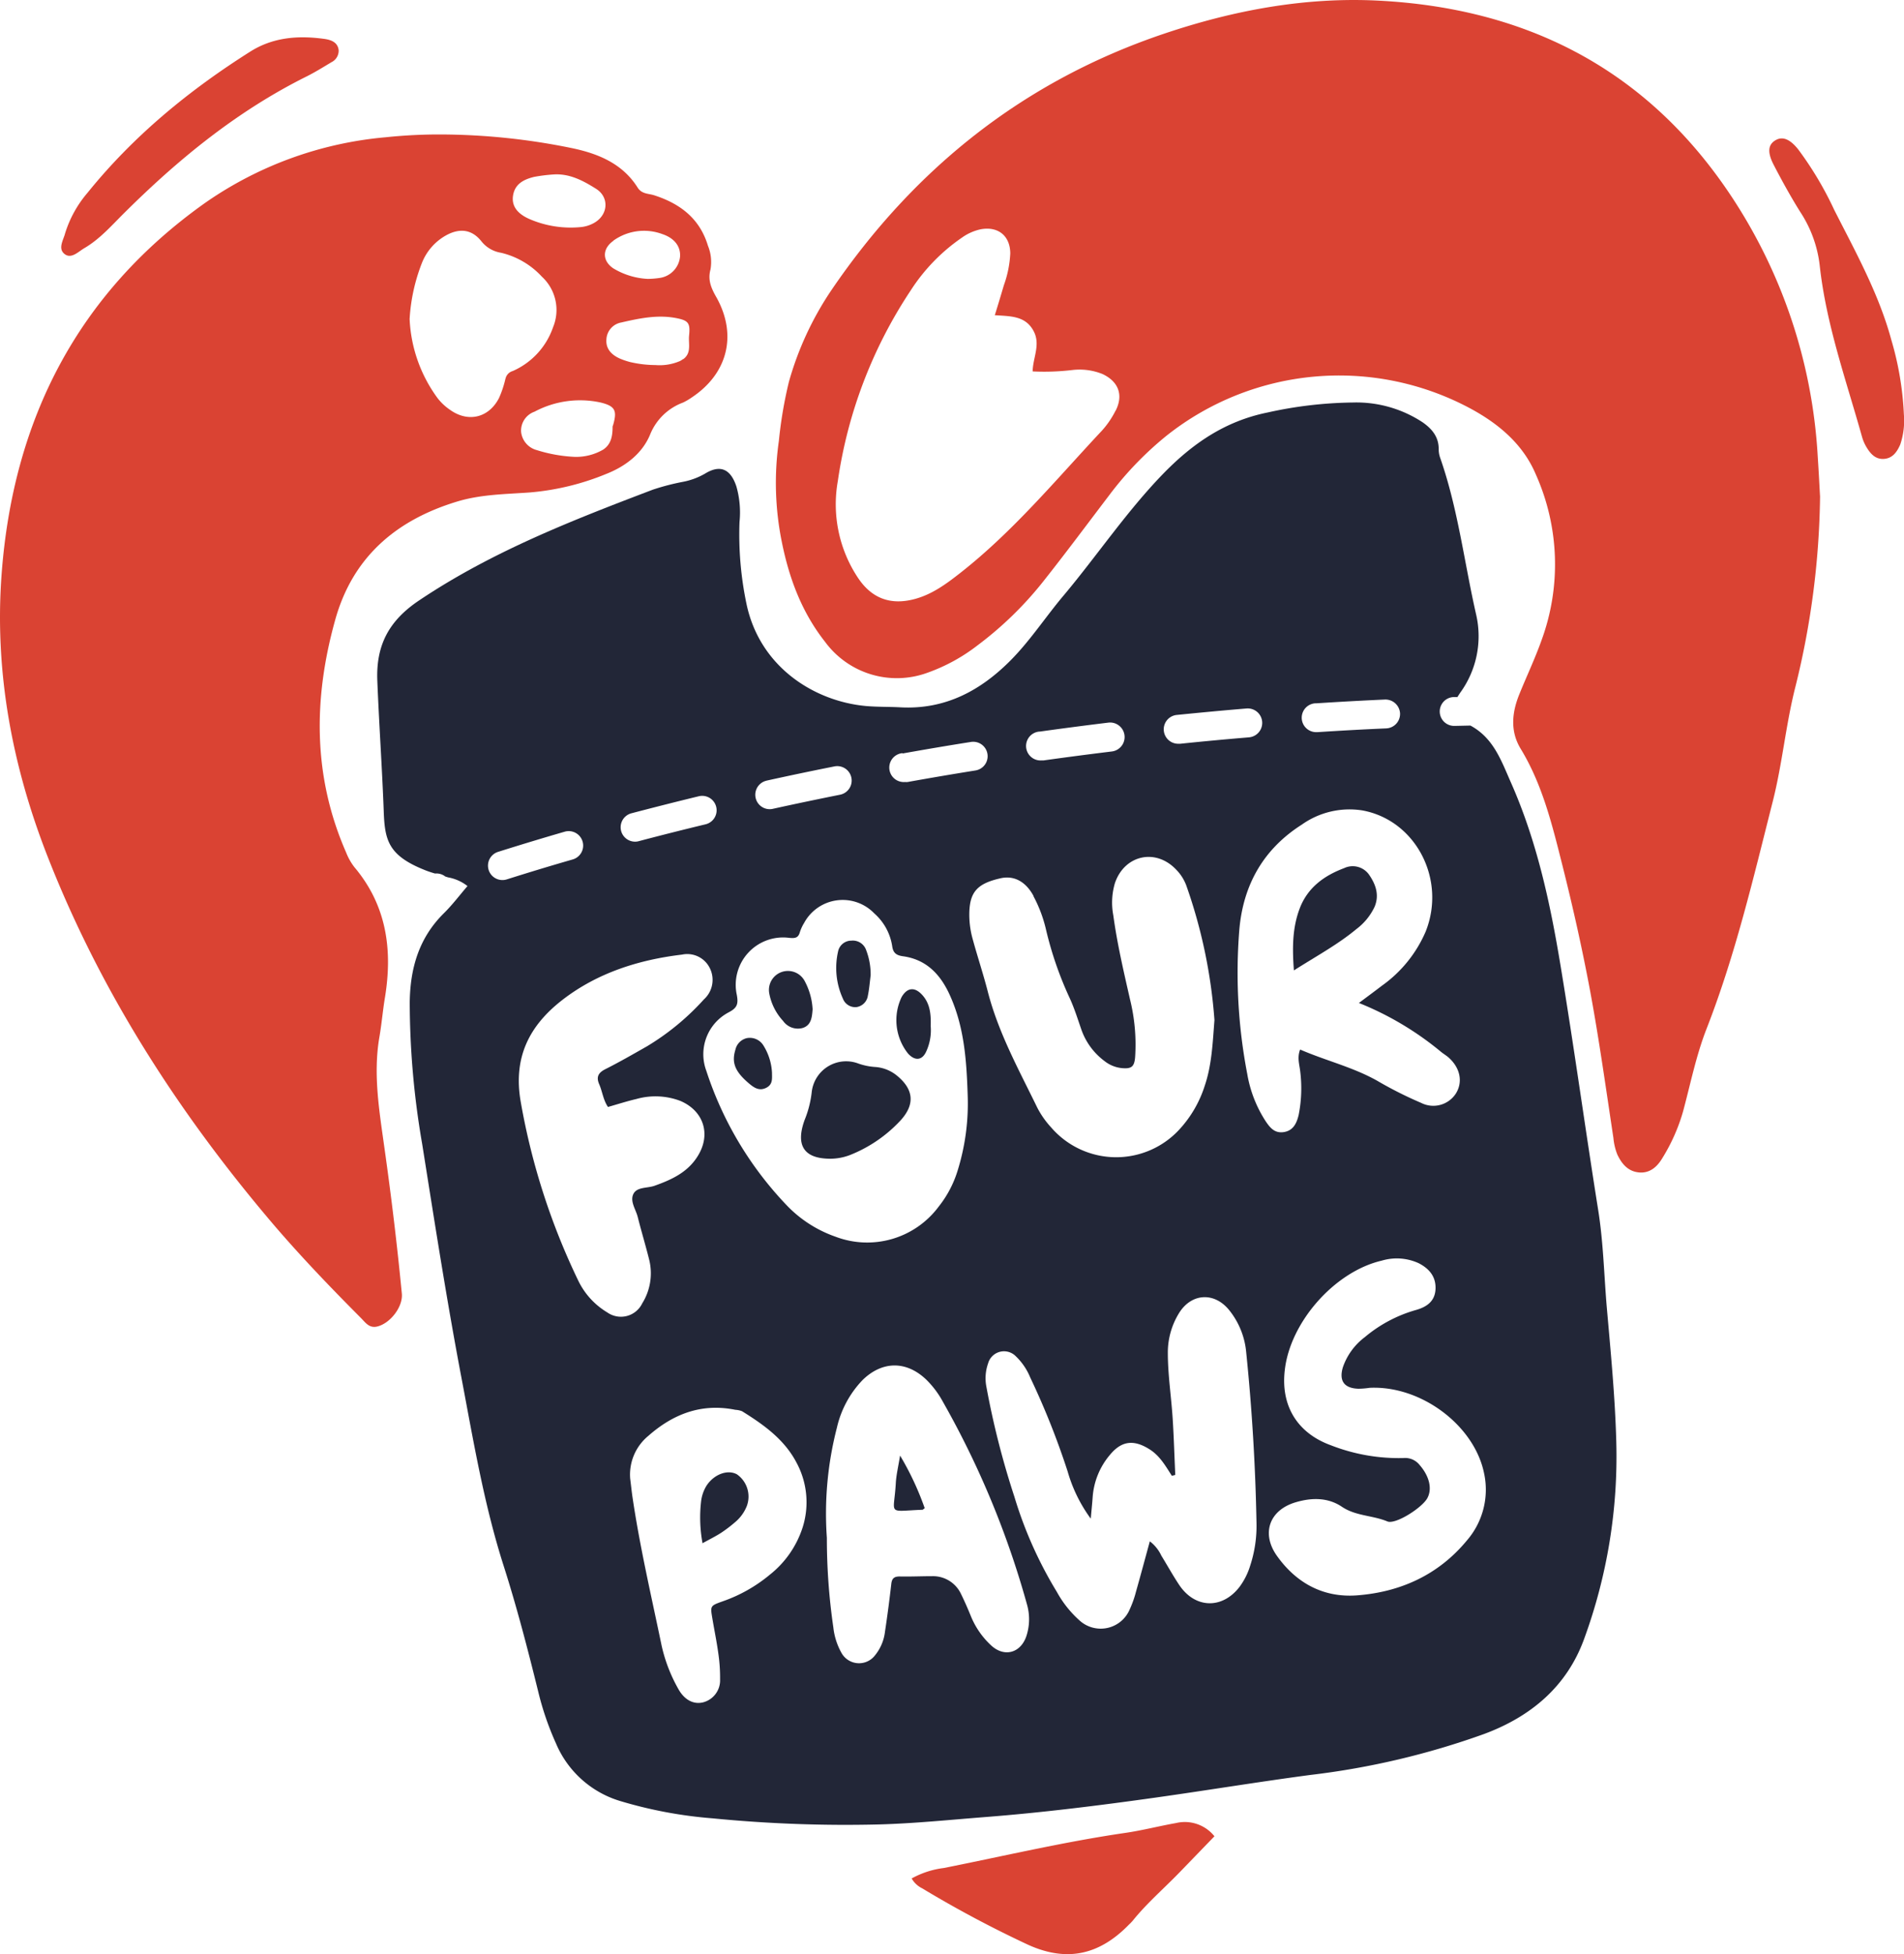 <svg xmlns="http://www.w3.org/2000/svg" viewBox="0 0 330.02 338.61"><defs><style>.cls-1{fill:#da4333;}.cls-2{fill:#222637;}</style></defs><g id="Layer_2" data-name="Layer 2"><g id="Layer_1-2" data-name="Layer 1"><path class="cls-1" d="M14.62,43c2.69-1.57,4.72-3.92,6.9-6.08,9.41-9.36,19.59-17.67,31.54-23.63,1.51-.75,2.94-1.64,4.39-2.51A2.22,2.22,0,0,0,58.7,8.71c-.16-1.47-1.44-1.85-2.73-2-4.43-.58-8.73-.22-12.62,2.25C32.72,15.68,23.1,23.58,15.16,33.42a19.81,19.81,0,0,0-3.87,7C11,41.58,10,43.05,11.17,44S13.56,43.62,14.62,43Z"/><path class="cls-1" d="M330,71.81a54,54,0,0,0-2.18-12.92c-2.17-8-6.18-15.2-9.9-22.53a59.55,59.55,0,0,0-6.22-10.45c-1.5-1.89-2.8-2.32-4-1.58s-1.42,2-.27,4.23c1.46,2.81,3,5.61,4.68,8.28A21.22,21.22,0,0,1,315.41,46c1.12,10.23,4.58,19.87,7.33,29.68a7.37,7.37,0,0,0,.68,1.64c.72,1.24,1.62,2.36,3.24,2.19,1.44-.15,2.17-1.25,2.71-2.48A13,13,0,0,0,330,71.81Z"/><path class="cls-1" d="M315.07,79.16a90.85,90.85,0,0,0-16.24-47C284.3,11.39,263.83,1.38,238.91.11c-12.7-.65-25.13,1.68-37.17,5.74-24.3,8.2-43.28,23.33-57.66,44.47a54.85,54.85,0,0,0-7.34,15.85A74.59,74.59,0,0,0,135,76.42a51.34,51.34,0,0,0,.51,17.48c1.27,6.32,3.46,12.2,7.49,17.31a15.44,15.44,0,0,0,17.83,5.34,31.18,31.18,0,0,0,8.58-4.7,61.69,61.69,0,0,0,11.68-11.43c3.82-4.83,7.49-9.77,11.22-14.67a58.29,58.29,0,0,1,9.9-10.26,48.11,48.11,0,0,1,52.64-4.71C259.8,73.45,264,77,266.2,82.2a38.16,38.16,0,0,1,1,28.73c-1.13,3.18-2.58,6.23-3.85,9.36s-1.64,6.38.22,9.45c3.83,6.29,5.51,13.36,7.28,20.37,1.81,7.21,3.44,14.49,4.8,21.8,1.55,8.38,2.72,16.84,4,25.27a10.25,10.25,0,0,0,.68,2.88c.76,1.61,1.83,2.9,3.7,3.1s3.17-.91,4.09-2.45a32,32,0,0,0,3.61-8.13c1.29-4.79,2.26-9.68,4.07-14.31,5-12.8,8.11-26.14,11.48-39.42,1.66-6.55,2.25-13.29,3.92-19.85a142.9,142.9,0,0,0,4.27-32.93C315.38,84.51,315.25,81.83,315.07,79.16Zm-121.71-8A15.51,15.51,0,0,1,191,74.62c-7.93,8.46-15.35,17.44-24.54,24.65-2.42,1.9-4.89,3.73-7.94,4.54-4.14,1.1-7.41-.09-9.8-3.67a23,23,0,0,1-3.5-16.78A80.41,80.41,0,0,1,157.87,50.3a32.2,32.2,0,0,1,8.86-9.12A8.72,8.72,0,0,1,170,39.73c3-.55,5.09,1.13,5.11,4.18A18.89,18.89,0,0,1,174,49.43c-.5,1.69-1,3.37-1.57,5.19,2.72.19,5.3.08,6.72,2.74,1.26,2.35-.13,4.63-.16,7a41.21,41.21,0,0,0,6.88-.24,10.62,10.62,0,0,1,5.24.7C193.88,66.13,194.76,68.46,193.36,71.2Z"/><path class="cls-1" d="M123.15,46.69a7.46,7.46,0,0,0-.44-4.1c-1.42-4.73-4.83-7.31-9.35-8.76-1-.31-2.13-.19-2.85-1.34-2.64-4.18-6.89-5.89-11.42-6.83A114.48,114.48,0,0,0,76.33,23.3a89.14,89.14,0,0,0-9.52.49A64.55,64.55,0,0,0,35.55,35.16C13.41,50.87,2.27,72.77.28,99.48c-1.27,17,1.86,33.45,8.1,49.27,9,22.85,22.06,43.27,37.8,62,5.17,6.17,10.76,12,16.42,17.68.74.75,1.38,1.74,2.73,1.45,2.28-.51,4.54-3.41,4.32-5.72-.81-8.4-1.82-16.77-3-25.13-.88-6.38-2-12.77-.9-19.26.41-2.35.6-4.73,1-7.08,1.31-8.21.23-15.83-5.32-22.42A10.21,10.21,0,0,1,60,147.74c-5.77-13.15-5.71-26.62-1.93-40.21,3-10.92,10.51-17.39,21.17-20.62,4.15-1.26,8.43-1.27,12.66-1.58a44.43,44.43,0,0,0,13.24-3.23c3.33-1.32,6.22-3.55,7.56-6.84a9.82,9.82,0,0,1,5.71-5.51,10.92,10.92,0,0,0,1.54-.91c6.13-4.09,7.84-10.69,4.32-17.15C123.35,50.08,122.62,48.63,123.15,46.69Zm-16.82-5a9.12,9.12,0,0,1,8.46-1.13c2.07.69,3.16,2.08,3.09,3.83a4.13,4.13,0,0,1-3.58,3.78,15.49,15.49,0,0,1-2,.16,12.76,12.76,0,0,1-6-1.83C104.37,45.2,104.35,43.11,106.33,41.72ZM88.91,34c.28-2.13,1.88-2.91,3.68-3.35a28.79,28.79,0,0,1,3.23-.41c2.86-.23,5.24,1.06,7.5,2.48s2.15,4.4-.23,5.84a5.79,5.79,0,0,1-2.52.8A18,18,0,0,1,91.87,38C89.66,37.06,88.69,35.71,88.91,34Zm-1.3,31.62A17.8,17.8,0,0,1,86.48,69c-1.78,3.43-5.37,4.26-8.5,2a9.39,9.39,0,0,1-2.13-2A25,25,0,0,1,71,55.27a31.47,31.47,0,0,1,2.1-9.62,9.42,9.42,0,0,1,4.19-4.85c2.34-1.3,4.47-1.09,6.14,1a5.42,5.42,0,0,0,3.41,2,14,14,0,0,1,7.08,4.14,7.84,7.84,0,0,1,1.94,8.77,12.84,12.84,0,0,1-7,7.59A1.77,1.77,0,0,0,87.61,65.66Zm18.64,8.07a1,1,0,0,0-.07.28c0,1.55-.24,3-1.61,3.93a9.36,9.36,0,0,1-4.92,1.27A25.77,25.77,0,0,1,93.05,78a3.67,3.67,0,0,1-2.73-3.2,3.48,3.48,0,0,1,2.33-3.46,16.77,16.77,0,0,1,11.5-1.58C106.65,70.39,107,71.16,106.25,73.73Zm12.18-11.49a3.79,3.79,0,0,1-.56.36,8.94,8.94,0,0,1-4.26.7,19.73,19.73,0,0,1-4.47-.54c-.29-.08-.59-.17-.88-.27s-.49-.18-.74-.28c-1.72-.74-2.53-1.89-2.41-3.35a3.12,3.12,0,0,1,2.54-2.93c3.17-.73,6.38-1.41,9.65-.75,2.07.41,2.35.91,2.14,3C119.29,59.55,119.91,61.14,118.43,62.24Z"/><path class="cls-1" d="M203.83,315.91c-2.93.52-5.81,1.27-8.75,1.7-10.59,1.54-21,4-31.49,6.09a15.38,15.38,0,0,0-5.57,1.81,4.22,4.22,0,0,0,1.82,1.71A196.46,196.46,0,0,0,178.2,337c6.86,3.11,12.48,1.66,17.51-3.52a7.47,7.47,0,0,0,.62-.64c2.41-3,5.37-5.55,8.07-8.33l6.1-6.31A6.58,6.58,0,0,0,203.83,315.91Z"/><path class="cls-2" d="M139.47,194.06c-1.46,4-.52,6.67,4.29,6.73a9.58,9.58,0,0,0,3.77-.72,24,24,0,0,0,8.49-5.84c2.61-2.8,2.4-5.44-.58-7.86a6.64,6.64,0,0,0-3.81-1.48,10.89,10.89,0,0,1-2.84-.59,6,6,0,0,0-8.1,5A18,18,0,0,1,139.47,194.06Z"/><path class="cls-2" d="M148.43,174.52a2.34,2.34,0,0,0,2-2c.24-1.15.33-2.34.48-3.51a11.78,11.78,0,0,0-.78-4.37,2.44,2.44,0,0,0-2.55-1.64,2.35,2.35,0,0,0-2.33,1.94,12.78,12.78,0,0,0,.85,8.11A2.29,2.29,0,0,0,148.43,174.52Z"/><path class="cls-2" d="M135.73,176.91a3.14,3.14,0,0,0,3.41,1.22c1.48-.48,1.6-1.84,1.71-3.23a11.64,11.64,0,0,0-1.43-5,3.29,3.29,0,0,0-6.07,2.32A9.6,9.6,0,0,0,135.73,176.91Z"/><path class="cls-2" d="M160.6,182.08a8.84,8.84,0,0,0,.72-4.27c.06-2-.09-3.88-1.46-5.39s-2.67-1.24-3.59.37a9.28,9.28,0,0,0,1.14,9.8C158.64,183.92,159.91,183.75,160.6,182.08Z"/><path class="cls-2" d="M129.86,187.78c.89.75,1.78,1.31,2.95.72s1-1.6,1-2.6a9.85,9.85,0,0,0-1.51-4.77,2.76,2.76,0,0,0-2.83-1.24,2.64,2.64,0,0,0-2,2C126.77,184.16,127.4,185.7,129.86,187.78Z"/><path class="cls-2" d="M235.1,161a10.33,10.33,0,0,0,3.17-3.89c.85-2.07.16-3.92-1-5.58a3.47,3.47,0,0,0-4.3-1.09c-3.46,1.3-6.32,3.36-7.7,7-1.25,3.31-1.3,6.74-1,10.72C228.23,165.64,231.9,163.66,235.1,161Z"/><path class="cls-2" d="M155.27,257c-.31,5.65-1.64,4.86,4.62,4.62.08,0,.15-.1.39-.27a50.12,50.12,0,0,0-4.27-9.12C155.68,254.23,155.35,255.59,155.27,257Z"/><path class="cls-2" d="M127.73,255.48c-1.63-.89-4,0-5.29,2a6.69,6.69,0,0,0-.93,2.78,24.39,24.39,0,0,0,.26,7.16c1.4-.77,2.37-1.25,3.26-1.83a23.87,23.87,0,0,0,2.35-1.79,7,7,0,0,0,2.07-2.84A4.7,4.7,0,0,0,127.73,255.48Z"/><path class="cls-2" d="M280.15,249.8c-.22-8-1-15.86-1.69-23.77-.44-5.44-.58-10.91-1.44-16.31-2.25-14.11-4.19-28.28-6.53-42.38-1.8-10.91-4.11-21.61-8.62-31.78-1.67-3.78-3-7.67-7-9.83l-2.72.06h-.07a2.5,2.5,0,0,1-.06-5h.59l.48-.74a16.65,16.65,0,0,0,2.77-13.55c-2.07-9.08-3.15-18.39-6.26-27.24a4.51,4.51,0,0,1-.23-1.46c0-2.11-1.17-3.49-2.8-4.63a20.89,20.89,0,0,0-12.12-3.42,71.4,71.4,0,0,0-14.74,1.73c-7.36,1.49-13,5.37-18.14,10.66-6.31,6.52-11.35,14.05-17.17,21-3.14,3.71-5.8,7.83-9.23,11.29-5.26,5.3-11.4,8.56-19.11,8.14-2-.11-4-.05-6-.23-8.87-.82-18.36-6.7-20.67-17.69a58.45,58.45,0,0,1-1.21-14.19,16.4,16.4,0,0,0-.55-6.19c-1-3-2.79-3.82-5.44-2.19a12.19,12.19,0,0,1-3.85,1.42,41,41,0,0,0-5.18,1.35c-14,5.32-27.93,10.75-40.51,19.19-5.19,3.48-7.49,7.69-7.25,13.89.3,7.55.83,15.08,1.11,22.61.18,5.08.78,7.72,7.2,10.26.55.22,1.12.4,1.69.57a2.53,2.53,0,0,1,1.79.52l.49.15a7.62,7.62,0,0,1,3.35,1.5c-1.37,1.6-2.63,3.27-4.1,4.72-4.31,4.26-5.83,9.49-5.91,15.4a144.75,144.75,0,0,0,2.16,24.6c2.15,13.52,4.25,27.06,6.81,40.52,2.07,10.92,3.9,21.88,7.29,32.5,2.3,7.19,4.19,14.49,6,21.81a50.31,50.31,0,0,0,3.08,9,17.55,17.55,0,0,0,11.13,10,76.16,76.16,0,0,0,16,3,235.61,235.61,0,0,0,28.86,1.06c6.16-.17,12.28-.8,18.42-1.28,9.9-.77,19.75-2,29.57-3.38,8.94-1.26,17.86-2.73,26.81-3.92a135.9,135.9,0,0,0,30.05-7.08c8.11-3,14.37-8.22,17.37-16.47A92,92,0,0,0,280.15,249.8ZM228.06,121.88c4-.26,8-.48,12-.66a2.54,2.54,0,0,1,2.61,2.39,2.51,2.51,0,0,1-2.39,2.61c-3.93.17-7.94.39-11.91.65h-.16a2.5,2.5,0,0,1-.16-5Zm-24,2c4-.4,8-.78,12-1.11a2.5,2.5,0,0,1,.42,5c-3.95.33-7.95.7-11.88,1.11h-.26a2.5,2.5,0,0,1-.25-5Zm-23.88,2.9c4-.56,8-1.08,11.93-1.56a2.5,2.5,0,1,1,.6,5c-3.92.48-7.9,1-11.83,1.55l-.35,0a2.5,2.5,0,0,1-.35-5Zm-1.06,28.5a23.46,23.46,0,0,1,2.19,5.83,61.48,61.48,0,0,0,4.07,11.78c.83,1.79,1.42,3.7,2.07,5.57a11.54,11.54,0,0,0,4,5.41,5.74,5.74,0,0,0,3,1.22c1.65.15,2.16-.22,2.3-1.89a32.63,32.63,0,0,0-.88-10c-1.1-4.84-2.23-9.66-2.9-14.58a11.88,11.88,0,0,1,.28-5.59c1.67-4.91,7.12-6.09,10.66-2.29a7.76,7.76,0,0,1,1.73,2.76,89.42,89.42,0,0,1,4.86,23.26c-.31,4-.46,7.79-1.69,11.41a20.2,20.2,0,0,1-4.27,7.42,14.88,14.88,0,0,1-22.36-.24,15.58,15.58,0,0,1-2.38-3.39c-3.2-6.58-6.76-13-8.6-20.18-.79-3.07-1.8-6.08-2.63-9.14a15.59,15.59,0,0,1-.55-4.71c.14-3.42,1.47-4.83,5.29-5.71C175.7,151.63,177.77,152.72,179.15,155.27Zm-22.69-24.71c3.92-.7,7.91-1.38,11.86-2a2.5,2.5,0,0,1,.79,4.94c-3.92.63-7.88,1.3-11.76,2a2.28,2.28,0,0,1-.45,0,2.5,2.5,0,0,1-.44-5Zm-23.59,4.71c3.89-.86,7.85-1.69,11.78-2.47a2.5,2.5,0,1,1,1,4.9c-3.89.78-7.82,1.6-11.67,2.45a2.48,2.48,0,0,1-.54.06,2.5,2.5,0,0,1-.54-4.94Zm-6.5,40.12c1.47-.76,1.65-1.47,1.37-3a8.21,8.21,0,0,1,9.11-9.88c.94.08,1.52.05,1.81-.95a7,7,0,0,1,.74-1.62,7.6,7.6,0,0,1,12.18-1.66,9.46,9.46,0,0,1,3.09,5.64c.16,1.21.72,1.62,1.9,1.78,4,.56,6.44,3.1,8.07,6.68,2.55,5.58,2.93,11.5,3.12,17.47A39.09,39.09,0,0,1,166,202.8a18.88,18.88,0,0,1-3.3,6.29,15.44,15.44,0,0,1-17.86,5.22,21.5,21.5,0,0,1-8.66-5.64,61,61,0,0,1-13.75-23.1A8.2,8.2,0,0,1,126.37,175.39Zm-16.89-34.47c3.82-1,7.75-2,11.67-2.95a2.5,2.5,0,1,1,1.18,4.86c-3.9.94-7.79,1.92-11.57,2.92a2.35,2.35,0,0,1-.64.09,2.5,2.5,0,0,1-.64-4.92ZM87.11,152.5a2.5,2.5,0,0,1-.76-4.89c3.71-1.17,7.59-2.35,11.53-3.49a2.5,2.5,0,0,1,1.39,4.81c-3.9,1.12-7.74,2.29-11.41,3.45A2.45,2.45,0,0,1,87.11,152.5Zm18.16,74.93a13,13,0,0,1-5-5.43,117.92,117.92,0,0,1-10-31c-1.36-7.62,1.35-13.24,7.34-17.83s13.11-6.86,20.61-7.75A4.35,4.35,0,0,1,123,167.7a4.56,4.56,0,0,1-1,5.49,43.39,43.39,0,0,1-9.84,8.11c-2.41,1.37-4.82,2.76-7.29,4-1.22.63-1.54,1.37-1,2.61s.68,2.69,1.51,3.91c1.7-.48,3.3-1,4.93-1.38a12.16,12.16,0,0,1,7.61.33c4.07,1.73,5.37,5.83,3,9.59-1.73,2.79-4.5,4.06-7.45,5.11-1.27.46-3.1.17-3.7,1.46s.45,2.65.78,4c.63,2.5,1.39,5,2,7.47a9.84,9.84,0,0,1-1.23,7.45A4.1,4.1,0,0,1,105.27,227.43Zm33.86,37.22a17.12,17.12,0,0,1-5.68,8.21,26.19,26.19,0,0,1-8.25,4.65c-2.09.75-2.09.78-1.74,2.87s.77,4.1,1.05,6.16a28.85,28.85,0,0,1,.3,4.45,3.94,3.94,0,0,1-2.93,4c-1.7.42-3.29-.45-4.33-2.36a27.26,27.26,0,0,1-2.87-7.46c-1.75-8.45-3.72-16.86-5-25.4-.18-1.17-.3-2.36-.45-3.54a8.69,8.69,0,0,1,3.14-7.41c4.33-3.82,9.25-5.7,15.09-4.52a3.79,3.79,0,0,1,1.15.24c3.73,2.32,7.29,4.84,9.41,8.84A14.45,14.45,0,0,1,139.13,264.65Zm38.76,18.9c-1,2.92-3.84,3.67-6.09,1.58a14.17,14.17,0,0,1-3.53-5.1c-.52-1.28-1.08-2.56-1.69-3.8a5.36,5.36,0,0,0-5-3.1c-1.88,0-3.77.09-5.65.05-1,0-1.35.38-1.45,1.35q-.47,4.14-1.09,8.25a7.93,7.93,0,0,1-1.72,4.06,3.48,3.48,0,0,1-5.79-.37,11.56,11.56,0,0,1-1.44-4.49,106.85,106.85,0,0,1-1.12-15.49,59.47,59.47,0,0,1,1.74-19.09,17.54,17.54,0,0,1,4.46-8.27c3.44-3.35,7.64-3.35,11.09,0a16.24,16.24,0,0,1,2.84,3.81A154.83,154.83,0,0,1,178,278,9.33,9.33,0,0,1,177.89,283.55Zm38.8-12.23a12,12,0,0,1-1.87,3.7c-3,3.86-7.68,3.72-10.42-.36-1.1-1.65-2.06-3.39-3.1-5.08a6.73,6.73,0,0,0-2-2.49c-.82,3-1.59,5.87-2.4,8.73a18,18,0,0,1-1.09,3.07,5.45,5.45,0,0,1-8.74,1.87,18.49,18.49,0,0,1-3.87-4.88,70.84,70.84,0,0,1-7.38-16.53,144.41,144.41,0,0,1-4.84-19,7.71,7.71,0,0,1,.29-4.1,2.86,2.86,0,0,1,4.81-1.22,10.67,10.67,0,0,1,2.49,3.67A134.44,134.44,0,0,1,185.06,255a25.7,25.7,0,0,0,4,8.16c.11-1.24.24-2.48.33-3.72a12.7,12.7,0,0,1,3-7.34c2-2.43,4.11-2.67,6.79-1,1.83,1.12,2.83,2.91,3.94,4.64l.59-.16c-.15-3.2-.24-6.4-.44-9.59-.24-3.87-.85-7.7-.85-11.58a13,13,0,0,1,1.9-6.8c2.11-3.5,6.08-3.79,8.68-.65a13.57,13.57,0,0,1,3,7.33q1.52,14.84,1.79,29.72A22,22,0,0,1,216.69,271.32Zm-.52-85.3a92.78,92.78,0,0,1-1.36-24.89c.66-7.77,4.17-14,10.84-18.24a14.28,14.28,0,0,1,10.46-2.46c9.26,1.67,14.62,11.93,11,21a22.3,22.3,0,0,1-7.57,9.37c-1.16.89-2.34,1.76-4,3a53.41,53.41,0,0,1,14.22,8.46c.46.38,1,.68,1.42,1.08,1.95,1.8,2.39,4.2,1.16,6.16a4.65,4.65,0,0,1-6,1.62,67.64,67.64,0,0,1-7.18-3.58c-4.32-2.55-9.18-3.66-13.81-5.67-.53,1.36-.14,2.52,0,3.66a23.7,23.7,0,0,1-.26,7.7c-.34,1.41-.93,2.68-2.54,2.94s-2.41-.75-3.15-1.84A21.64,21.64,0,0,1,216.17,186Zm38.12,80.88c-4.94,6-11.56,9-19.17,9.56-5.74.4-10.42-2.12-13.78-6.84-2.77-3.88-1.34-7.95,3.25-9.3,2.76-.82,5.58-.85,8,.78s5.32,1.47,7.88,2.54c1.41.59,6.05-2.38,6.94-4.05s.28-3.87-1.35-5.73a3.21,3.21,0,0,0-2.85-1.2,32.29,32.29,0,0,1-12.52-2.21c-5.87-2.13-8.71-6.89-8-13,.91-8.33,8.63-17.1,16.81-19a9.1,9.1,0,0,1,6.41.45c1.78.92,3,2.29,2.91,4.46s-1.58,3.13-3.38,3.64a23.86,23.86,0,0,0-8.88,4.71,11,11,0,0,0-3.8,5.22c-.71,2.38.25,3.65,2.72,3.72a15,15,0,0,0,1.92-.16c8.9-.43,18.1,6.48,19.82,14.74A13.45,13.45,0,0,1,254.29,266.9Z"/></g></g></svg>